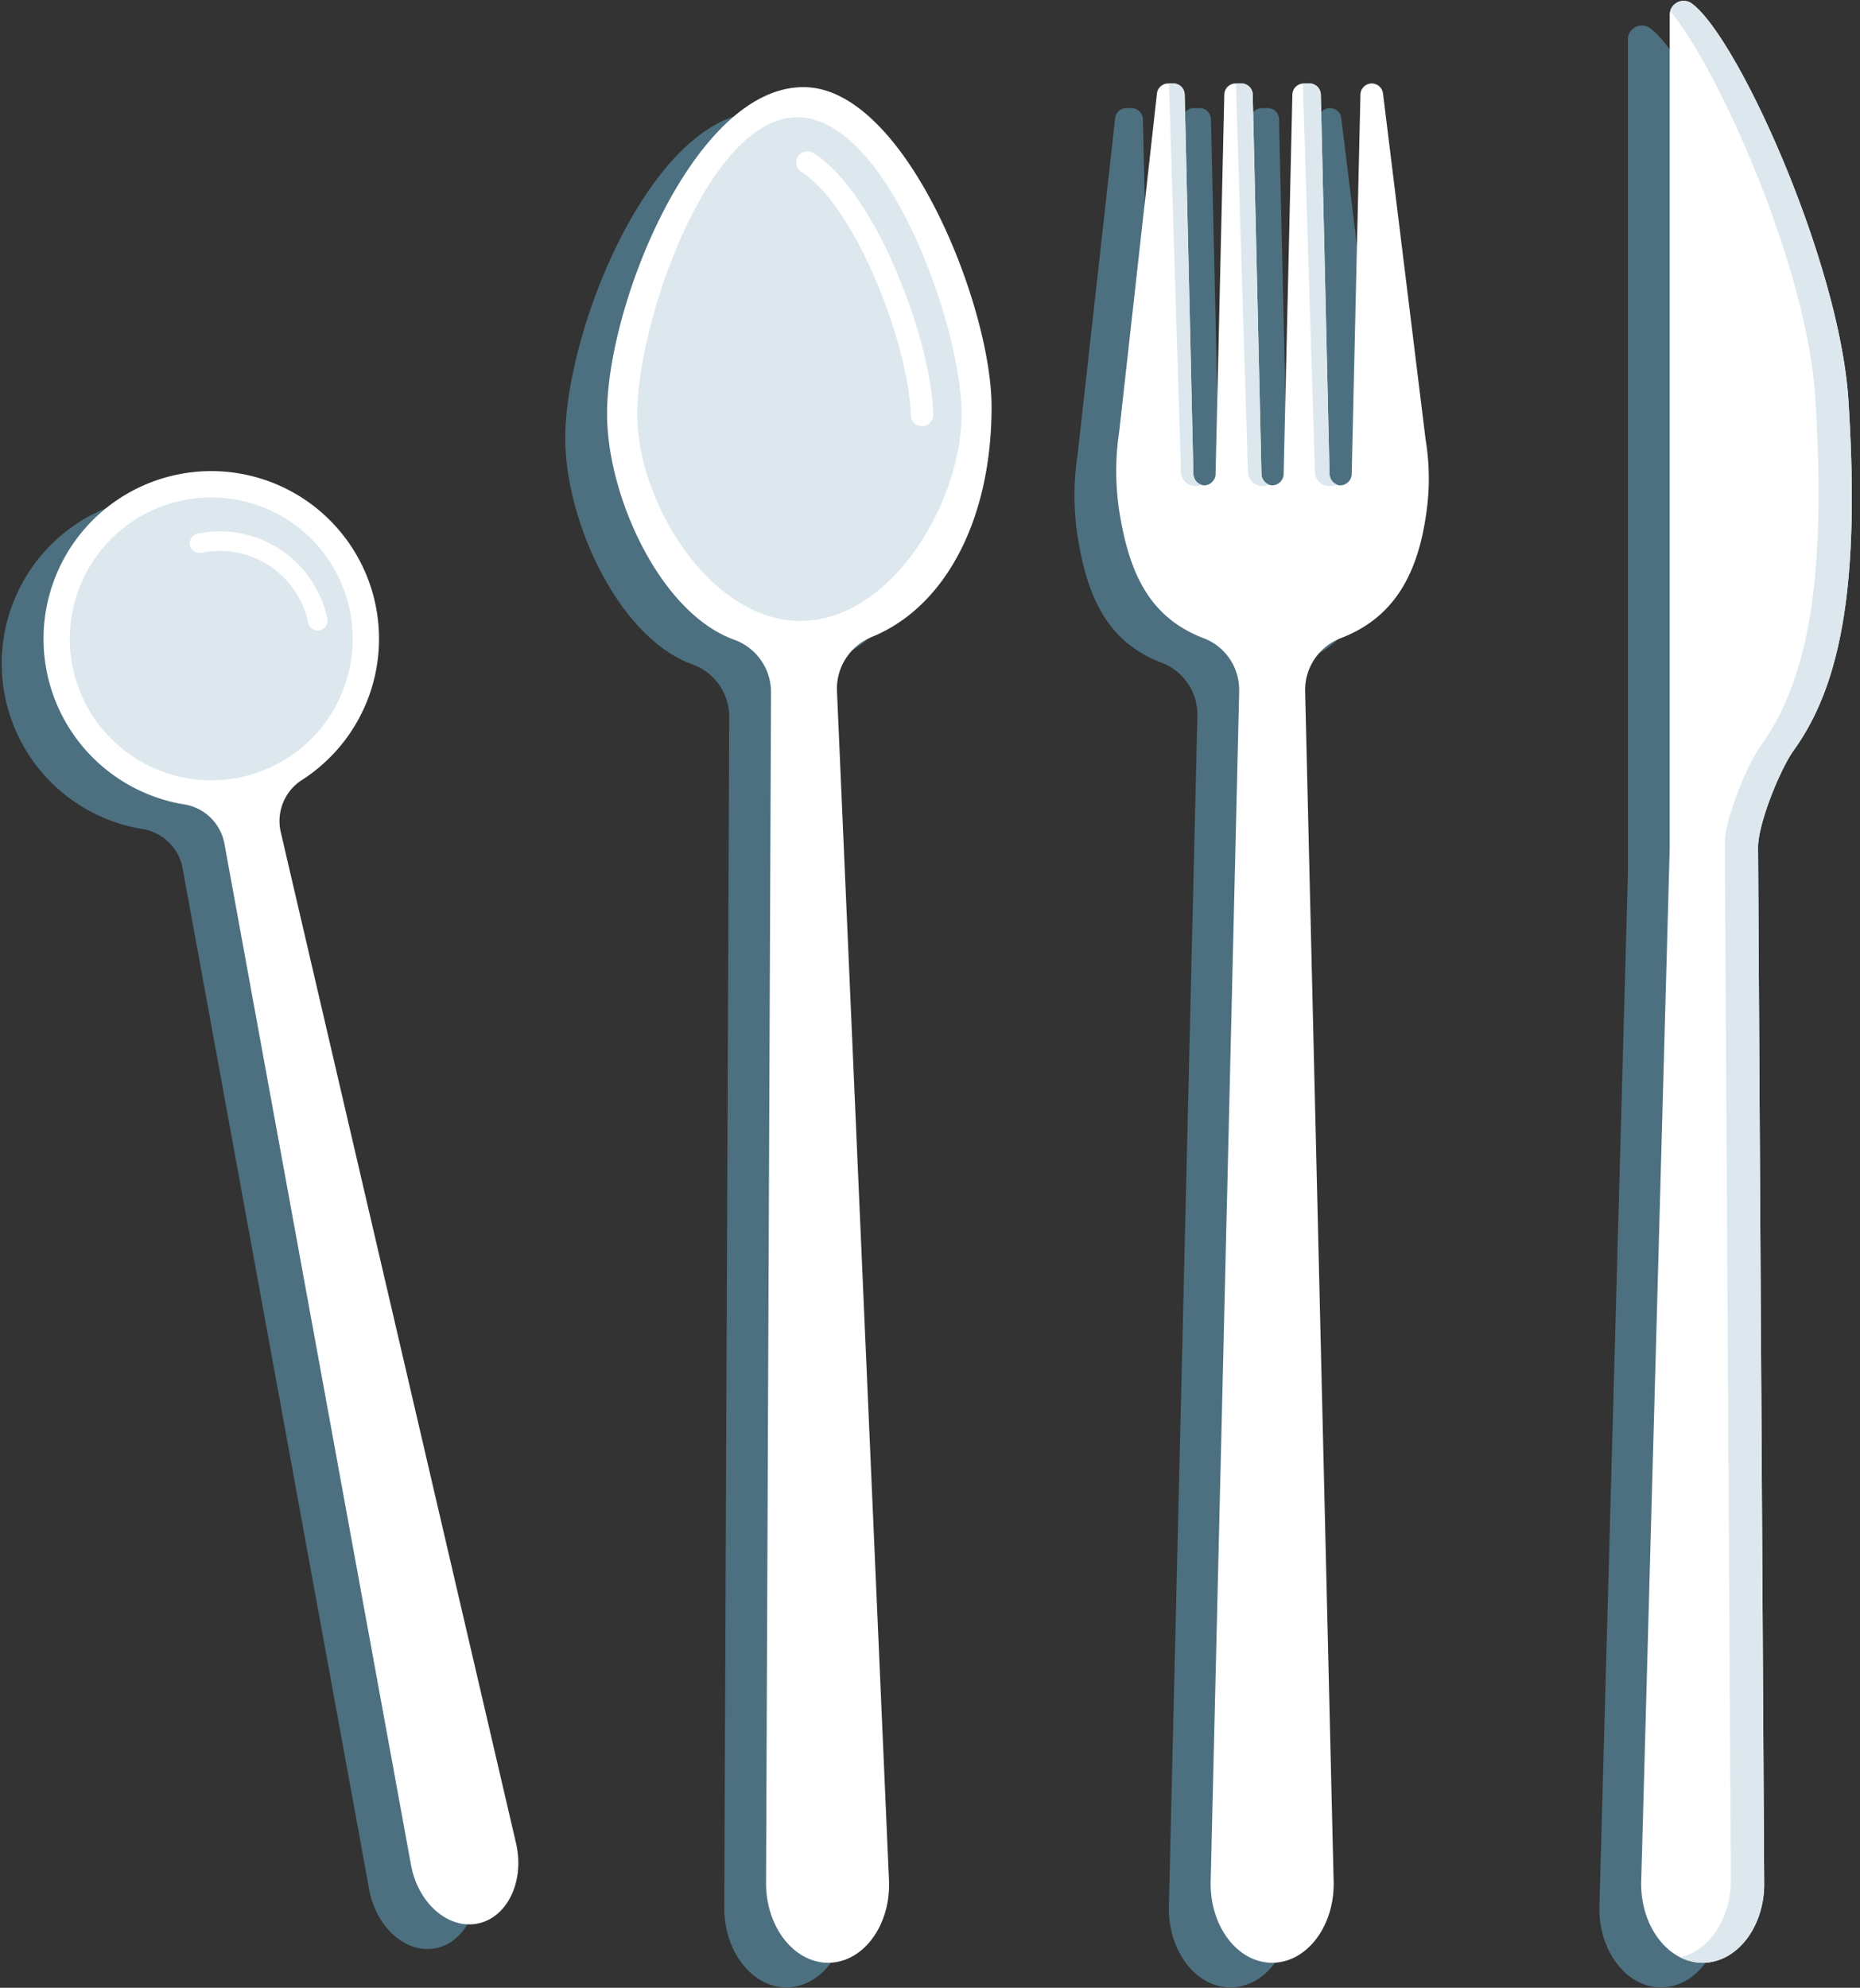 <?xml version="1.0" encoding="UTF-8"?><svg xmlns="http://www.w3.org/2000/svg" xmlns:xlink="http://www.w3.org/1999/xlink" height="463.6" preserveAspectRatio="xMidYMid meet" version="1.0" viewBox="-0.4 -0.2 433.8 463.6" width="433.8" zoomAndPan="magnify"><rect x="-0.4" y="-0.2" width="433.8" height="463.6" fill="#333333" stroke="none"/><g data-name="Layer 2"><g data-name="Layer 1"><g fill="#67aece" id="change1_1" opacity=".5"><path d="M55.324,199.553a11.374,11.374,0,0,1,4.999-12.127,39.123,39.123,0,1,0-27.508,5.724,11.343,11.343,0,0,1,9.373,9.127l43.527,238.23c1.626,8.899,8.691,15.074,15.604,13.639s10.937-9.912,8.887-18.723Z" fill="inherit"/><path d="M177.83,25.879c-25.894-.849-46.888,51.519-46.383,77.089.377,19.099,12.641,45.622,29.591,51.753a13.005,13.005,0,0,1,8.64,12.262l-1.16,277.657c-.043,10.372,6.617,18.82,14.711,18.66s14.415-8.865,13.962-19.227l-12.135-277.392a13.041,13.041,0,0,1,8.191-12.613c16.906-6.903,27.879-27.088,27.87-53.681C221.108,76.985,201.219,26.646,177.83,25.879Z" fill="inherit"/><path d="M420.949,98.844c-2.061-32.158-25.782-84.546-36.488-92.457a3.254,3.254,0,0,0-5.062,1.716,3.307,3.307,0,0,0-.125.897V203.378l-6.649,240.977c-.192,8.01,3.639,14.946,9.124,17.691h0a11.589,11.589,0,0,0,5.216,1.257c8.096,0,14.588-8.578,14.339-18.948h0l-1.42-240.979a10.701,10.701,0,0,1,.037-1.111,34.913,34.913,0,0,1,1.696-7.359c.358-1.103.756-2.23,1.181-3.349.212-.559.431-1.117.655-1.668a50.376,50.376,0,0,1,4.762-9.376c9.267-12.86,13.645-31.241,13.529-60.022C421.716,113.85,421.45,106.654,420.949,98.844Z" fill="inherit"/><path d="M312.401,27.263a2.643,2.643,0,0,0-5.256.329l-2.031,88.31a2.728,2.728,0,0,1-2.592,2.845,2.376,2.376,0,0,1-.89-.176,2.63,2.63,0,0,1-1.163-.945,2.832,2.832,0,0,1-.151-.244,3.018,3.018,0,0,1-.388-1.481l-2.031-88.31a2.643,2.643,0,0,0-2.642-2.582h-1.344c-.064,0-.125.014-.188.019a2.635,2.635,0,0,0-2.453,2.563l-2.031,88.31a2.728,2.728,0,0,1-2.592,2.845,2.38,2.38,0,0,1-.758-.124,2.69,2.69,0,0,1-1.598-1.554,3.053,3.053,0,0,1-.236-1.167L282.07,29.623l-.047-2.031a2.643,2.643,0,0,0-2.642-2.582h-1.344a2.642,2.642,0,0,0-2.642,2.582l-2.031,88.31a2.728,2.728,0,0,1-2.592,2.845,2.372,2.372,0,0,1-.616-.084,2.804,2.804,0,0,1-1.976-2.761l-.047-2.031L266.148,27.591a2.694,2.694,0,0,0-2.642-2.582H262.311a2.643,2.643,0,0,0-2.618,2.281L250.911,105.996a62.191,62.191,0,0,0,.044,19.1c2.201,13.483,6.581,24.331,19.629,29.293a12.91,12.91,0,0,1,8.281,12.389l-6.649,277.578c-.248,10.369,6.244,18.948,14.339,18.948h0c8.096,0,14.588-8.578,14.339-18.948l-6.649-277.58a12.95,12.95,0,0,1,8.33-12.405c13.626-5.207,18.549-16.854,20.192-31.216a55.582,55.582,0,0,0-.415-15.037Z" fill="inherit"/></g><g id="change2_1"><path d="M332.097,102.372a55.587,55.587,0,0,1,.415,15.037c-1.644,14.363-6.566,26.009-20.192,31.216a12.951,12.951,0,0,0-8.33,12.405L310.64,438.61c.248,10.369-6.244,18.948-14.34,18.948h0c-8.096,0-14.588-8.579-14.339-18.948l6.649-277.578a12.91,12.91,0,0,0-8.281-12.388c-13.049-4.962-17.428-15.809-19.63-29.293a62.194,62.194,0,0,1-.044-19.1l8.782-78.705a2.643,2.643,0,0,1,2.618-2.281h1.195a2.643,2.643,0,0,1,2.642,2.582l2.031,88.31a2.804,2.804,0,0,0,1.976,2.761,2.37,2.37,0,0,0,.616.084,2.728,2.728,0,0,0,2.592-2.845l2.031-88.31a2.643,2.643,0,0,1,2.642-2.582h1.344a2.643,2.643,0,0,1,2.642,2.582l2.031,88.31a2.826,2.826,0,0,0,1.835,2.721,2.379,2.379,0,0,0,.758.124,2.728,2.728,0,0,0,2.592-2.845l2.031-88.31a2.635,2.635,0,0,1,2.453-2.563c.063-.005.124-.019.189-.019h1.344a2.643,2.643,0,0,1,2.642,2.582l2.031,88.31a2.842,2.842,0,0,0,1.702,2.67,2.378,2.378,0,0,0,.89.176,2.728,2.728,0,0,0,2.592-2.845l2.031-88.31a2.643,2.643,0,0,1,5.256-.329ZM187.574,20.134c-25.894-.849-46.888,51.518-46.383,77.089.378,19.099,12.641,45.622,29.591,51.753a13.005,13.005,0,0,1,8.64,12.262l-1.161,277.657c-.043,10.372,6.617,18.82,14.711,18.66h0c8.094-.16,14.415-8.865,13.962-19.227L194.8,160.936a13.041,13.041,0,0,1,8.19-12.613c16.906-6.903,27.879-27.088,27.87-53.681C230.853,71.24,210.964,20.901,187.574,20.134ZM65.069,193.809a11.374,11.374,0,0,1,4.999-12.127A39.123,39.123,0,1,0,42.56,187.406a11.343,11.343,0,0,1,9.373,9.127L95.46,434.763c1.626,8.899,8.691,15.074,15.604,13.639h0c6.914-1.435,10.937-9.912,8.887-18.723ZM430.694,93.1C428.632,60.942,404.911,8.553,394.205.643A3.254,3.254,0,0,0,389.143,2.36a3.312,3.312,0,0,0-.124.897V197.633L382.37,438.61c-.192,8.009,3.64,14.946,9.124,17.69a11.589,11.589,0,0,0,5.216,1.257c8.096,0,14.588-8.579,14.339-18.948l-1.42-240.979c-.132-5.482,5.124-18.414,8.33-22.862C429.363,158.94,433.364,134.751,430.694,93.1Z" fill="#fff"/></g><g id="change3_1"><path d="M275.043,110.068l-2.814-90.803h1.022a2.643,2.643,0,0,1,2.642,2.582l2.031,88.31a2.804,2.804,0,0,0,1.976,2.761,4.023,4.023,0,0,1-1.307.218A3.335,3.335,0,0,1,275.043,110.068Zm19.169,3.068a4.013,4.013,0,0,0,1.421-.258,2.826,2.826,0,0,1-1.835-2.721l-2.031-88.31a2.643,2.643,0,0,0-2.642-2.582h-1.277l2.814,90.803A3.335,3.335,0,0,0,294.212,113.136Zm15.619,0a3.991,3.991,0,0,0,1.545-.309,2.842,2.842,0,0,1-1.702-2.67l-2.031-88.31a2.643,2.643,0,0,0-2.642-2.582h-1.344c-.065,0-.125.014-.189.019l2.814,90.784A3.335,3.335,0,0,0,309.831,113.136Zm-123.046,31.47c-20.883.413-38.146-26.638-38.559-47.521s16.181-69.518,37.064-69.931,38.146,47.553,38.559,68.436S207.668,144.193,186.785,144.606ZM217.241,96.519c-.168-8.459-3.382-21.104-8.388-33.001-3.336-7.927-10.313-22.111-19.557-28.042a2.615,2.615,0,0,0-2.824,4.401c13.173,8.45,25.237,41.344,25.542,56.745a2.614,2.614,0,0,0,2.613,2.562l.053-.001A2.615,2.615,0,0,0,217.241,96.519Zm200.717,78.25C429.363,158.94,433.364,134.751,430.694,93.1,428.632,60.942,404.911,8.553,394.205.643A3.254,3.254,0,0,0,389.143,2.36c11.542,13.958,31.895,60.095,33.797,89.775,2.67,41.651-1.331,65.84-12.736,81.669-3.206,4.449-8.461,17.381-8.329,22.862l1.42,240.979c.222,9.259-4.932,17.084-11.802,18.655a11.591,11.591,0,0,0,5.216,1.257h0c8.096,0,14.588-8.579,14.339-18.948l-1.42-240.979C409.497,192.149,414.752,179.218,417.958,174.769ZM55.579,181.093a32.986,32.986,0,1,1,25.593-39.001A32.986,32.986,0,0,1,55.579,181.093Zm20.364-36.982A25.613,25.613,0,0,0,45.693,124.26a2.28,2.28,0,0,0,.927,4.465A21.048,21.048,0,0,1,71.478,145.038a2.28,2.28,0,1,0,4.465-.927Z" fill="#dce8ee"/></g></g></g></svg>